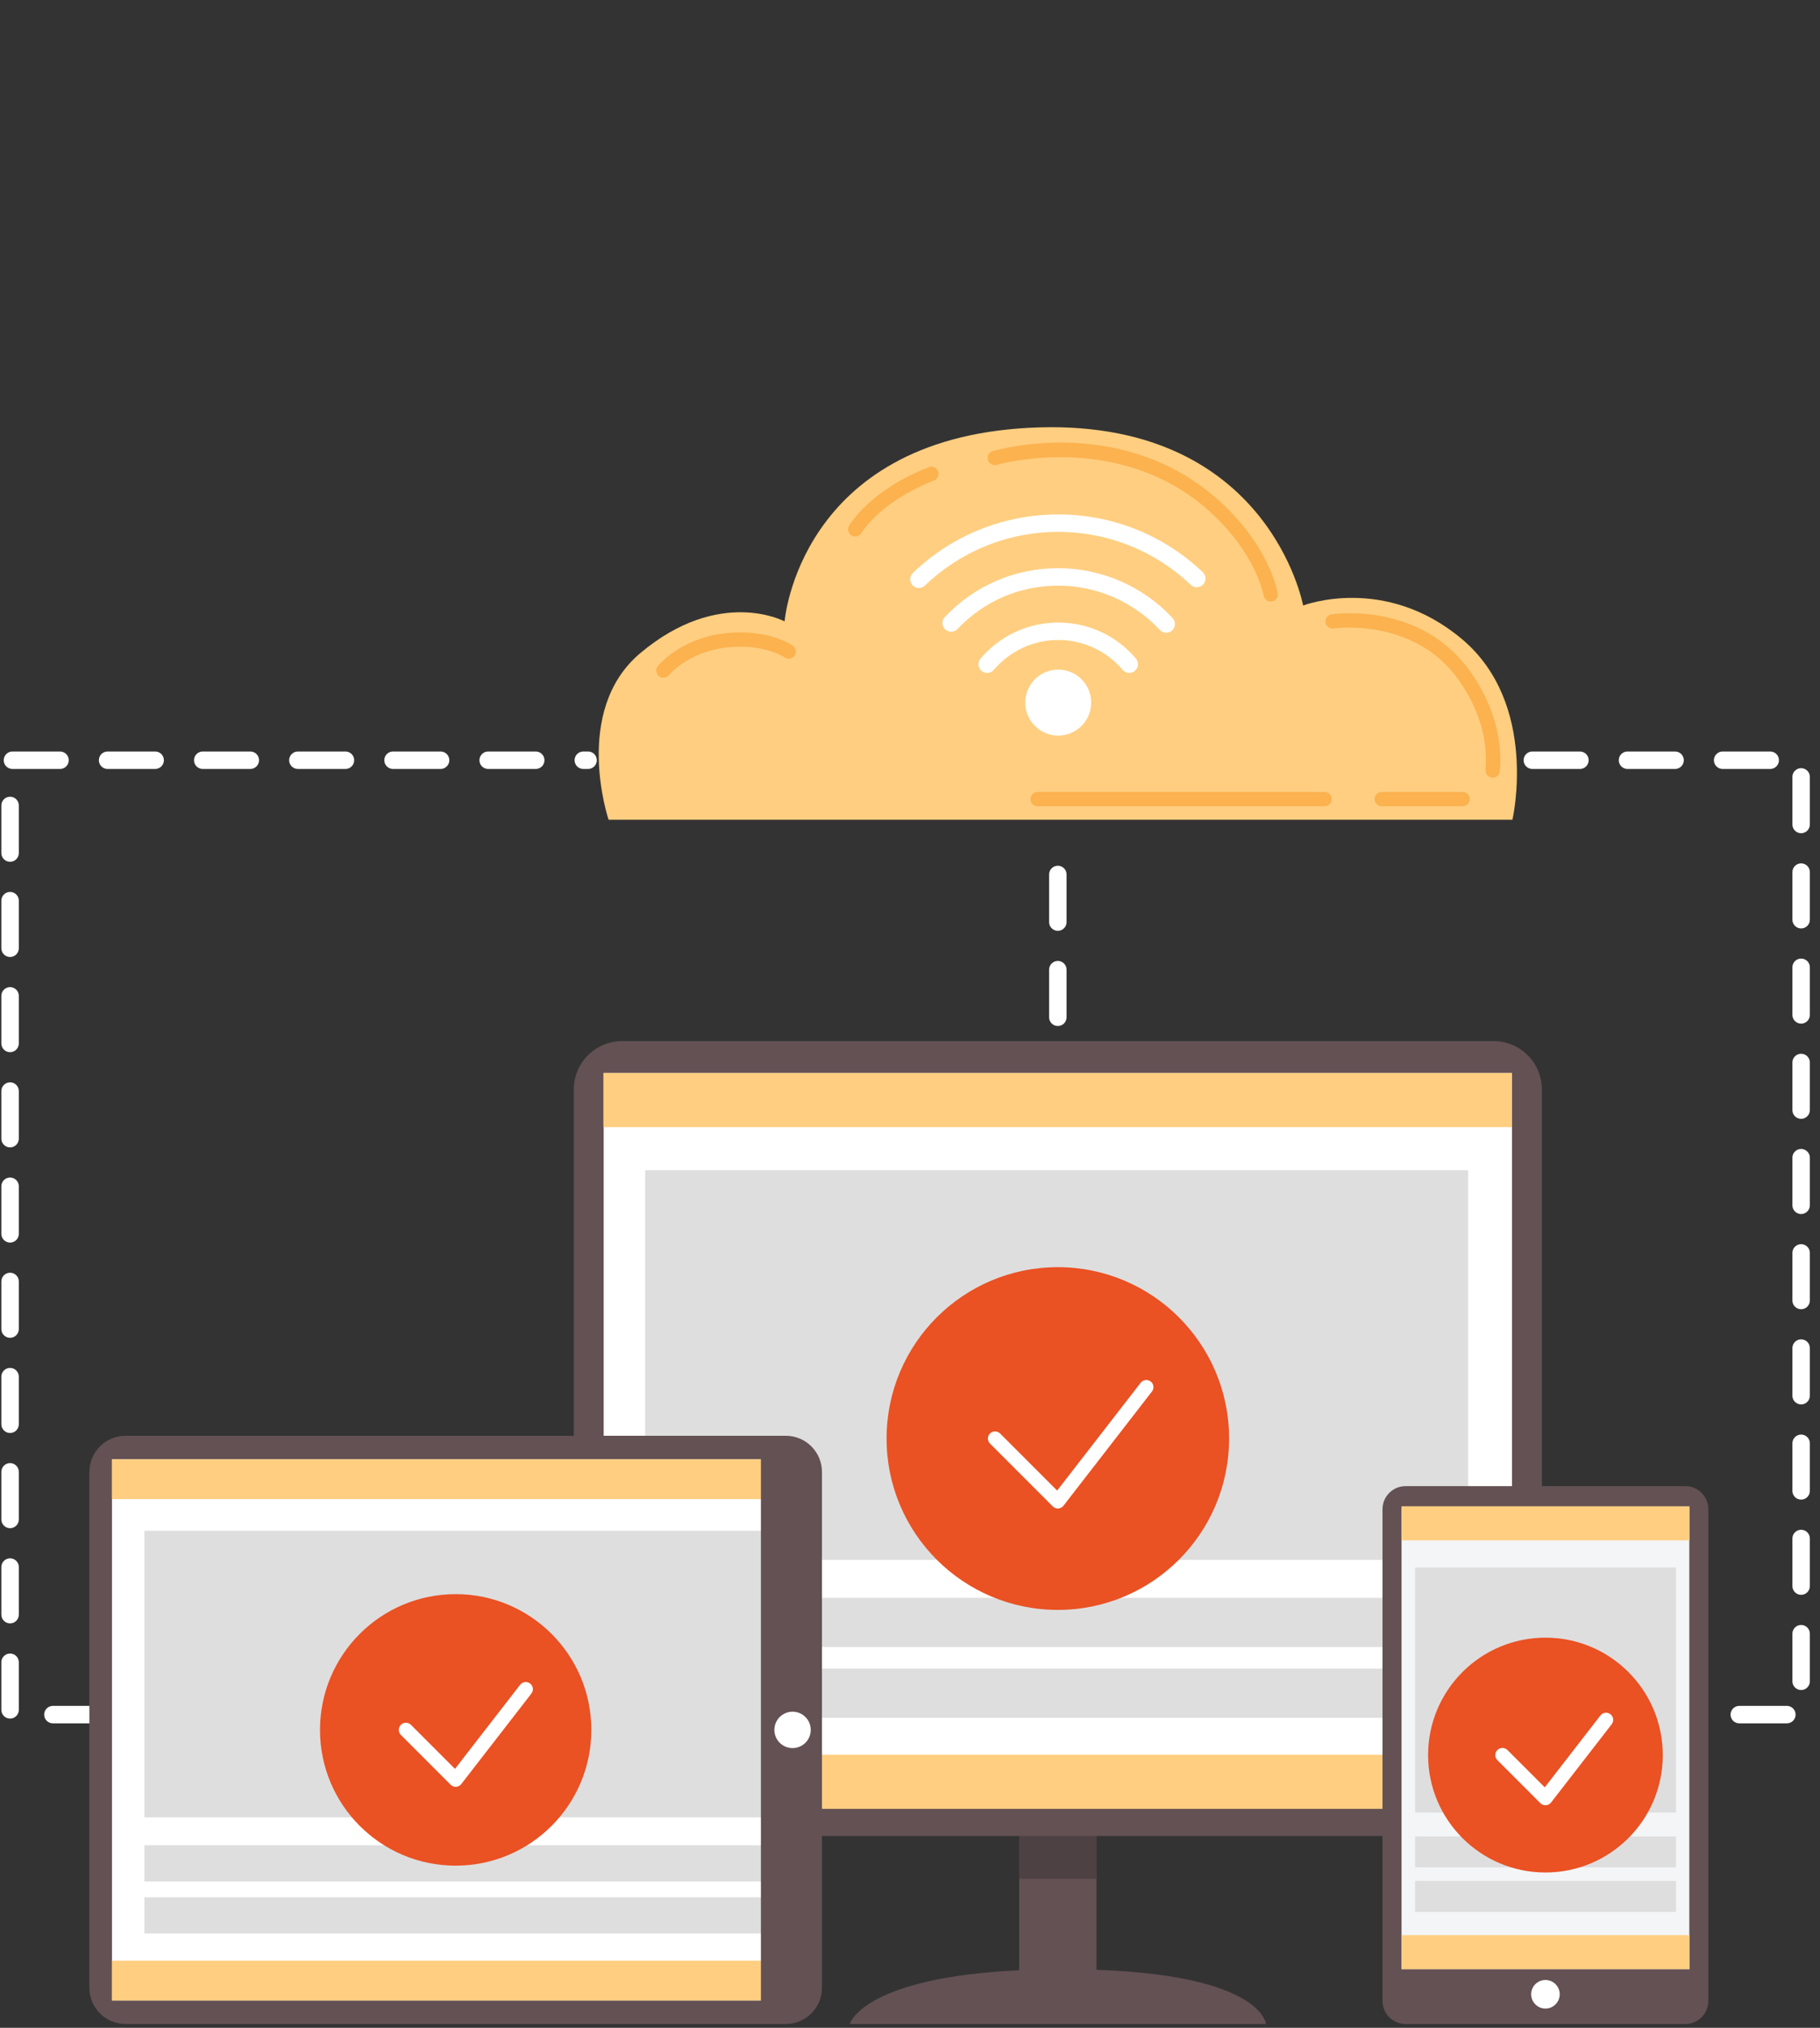 <svg width="467" height="520" viewBox="0 0 467 520" fill="none" xmlns="http://www.w3.org/2000/svg">
<rect x="0" y="0" width="467" height="520" fill="#333333" stroke="none"/>
<g clip-path="url(#clip0_19_160)">
<path d="M218.031 519.03H324.837C324.837 519.03 323.803 504.992 272.811 504.992C221.82 504.992 218.031 519.03 218.031 519.03Z" fill="#635154"/>
<path d="M281.352 458.303H261.516V505.298H281.352V458.303Z" fill="#635154"/>
<path d="M281.352 458.303H261.516V481.8H281.352V458.303Z" fill="#4E4144"/>
<path d="M383.23 470.815H159.638C152.787 470.815 147.232 465.26 147.232 458.411V279.374C147.232 272.523 152.787 266.969 159.638 266.969H383.23C390.081 266.969 395.634 272.523 395.634 279.374V458.411C395.634 465.26 390.081 470.815 383.23 470.815Z" fill="#635154"/>
<path d="M387.967 275.124H154.901V462.66H387.967V275.124Z" fill="white"/>
<path d="M376.708 300.078H165.55V400.006H376.708V300.078Z" fill="#DEDEDE"/>
<path d="M376.708 409.737H165.55V422.36H376.708V409.737Z" fill="#DEDEDE"/>
<path d="M376.708 427.883H165.55V440.506H376.708V427.883Z" fill="#DEDEDE"/>
<path d="M387.967 449.973H154.826V463.857H387.967V449.973Z" fill="#FFCE80"/>
<path d="M387.967 275.148H154.826V289.032H387.967V275.148Z" fill="#FFCE80"/>
<path d="M315.377 368.892C315.377 393.161 295.703 412.835 271.434 412.835C247.165 412.835 227.491 393.161 227.491 368.892C227.491 344.623 247.165 324.949 271.434 324.949C295.703 324.949 315.377 344.623 315.377 368.892Z" fill="#EA5123"/>
<path d="M271.434 386.835C270.951 386.835 270.483 386.643 270.14 386.3L254.026 370.186C253.311 369.472 253.311 368.312 254.026 367.597C254.74 366.881 255.9 366.881 256.617 367.597L271.258 382.239L292.69 354.588C293.31 353.788 294.462 353.644 295.259 354.262C296.058 354.882 296.204 356.032 295.585 356.829L272.88 386.126C272.559 386.541 272.073 386.799 271.548 386.833L271.434 386.835Z" fill="white"/>
<path d="M15.402 197.192H3.196C1.958 197.192 0.956 196.187 0.956 194.95C0.956 193.713 1.958 192.71 3.196 192.71H15.402C16.64 192.71 17.644 193.713 17.644 194.95C17.644 196.187 16.64 197.192 15.402 197.192ZM39.816 197.192H27.609C26.372 197.192 25.369 196.187 25.369 194.95C25.369 193.713 26.372 192.71 27.609 192.71H39.816C41.053 192.71 42.055 193.713 42.055 194.95C42.055 196.187 41.053 197.192 39.816 197.192ZM64.227 197.192H52.022C50.785 197.192 49.783 196.187 49.783 194.95C49.783 193.713 50.785 192.71 52.022 192.71H64.227C65.464 192.71 66.469 193.713 66.469 194.95C66.469 196.187 65.464 197.192 64.227 197.192ZM88.642 197.192H76.436C75.198 197.192 74.194 196.187 74.194 194.95C74.194 193.713 75.198 192.71 76.436 192.71H88.642C89.877 192.71 90.882 193.713 90.882 194.95C90.882 196.187 89.877 197.192 88.642 197.192ZM113.053 197.192H100.849C99.612 197.192 98.607 196.187 98.607 194.95C98.607 193.713 99.612 192.71 100.849 192.71H113.053C114.291 192.71 115.293 193.713 115.293 194.95C115.293 196.187 114.291 197.192 113.053 197.192ZM137.467 197.192H125.26C124.023 197.192 123.02 196.187 123.02 194.95C123.02 193.713 124.023 192.71 125.26 192.71H137.467C138.704 192.71 139.706 193.713 139.706 194.95C139.706 196.187 138.704 197.192 137.467 197.192ZM150.895 197.192H149.673C148.436 197.192 147.432 196.187 147.432 194.95C147.432 193.713 148.436 192.71 149.673 192.71H150.895C152.132 192.71 153.136 193.713 153.136 194.95C153.136 196.187 152.132 197.192 150.895 197.192ZM2.588 220.995C1.351 220.995 0.346 219.991 0.346 218.754V206.549C0.346 205.312 1.351 204.309 2.588 204.309C3.825 204.309 4.828 205.312 4.828 206.549V218.754C4.828 219.991 3.825 220.995 2.588 220.995ZM2.588 245.409C1.351 245.409 0.346 244.404 0.346 243.167V230.96C0.346 229.723 1.351 228.721 2.588 228.721C3.825 228.721 4.828 229.723 4.828 230.96V243.167C4.828 244.404 3.825 245.409 2.588 245.409ZM2.588 269.82C1.351 269.82 0.346 268.817 0.346 267.58V255.374C0.346 254.136 1.351 253.134 2.588 253.134C3.825 253.134 4.828 254.136 4.828 255.374V267.58C4.828 268.817 3.825 269.82 2.588 269.82ZM2.588 294.233C1.351 294.233 0.346 293.229 0.346 291.994V279.787C0.346 278.55 1.351 277.547 2.588 277.547C3.825 277.547 4.828 278.55 4.828 279.787V291.994C4.828 293.229 3.825 294.233 2.588 294.233ZM2.588 318.645C1.351 318.645 0.346 317.642 0.346 316.405V304.2C0.346 302.963 1.351 301.959 2.588 301.959C3.825 301.959 4.828 302.963 4.828 304.2V316.405C4.828 317.642 3.825 318.645 2.588 318.645ZM2.588 343.058C1.351 343.058 0.346 342.055 0.346 340.818V328.611C0.346 327.374 1.351 326.37 2.588 326.37C3.825 326.37 4.828 327.374 4.828 328.611V340.818C4.828 342.055 3.825 343.058 2.588 343.058ZM2.588 367.471C1.351 367.471 0.346 366.469 0.346 365.231V353.025C0.346 351.788 1.351 350.785 2.588 350.785C3.825 350.785 4.828 351.788 4.828 353.025V365.231C4.828 366.469 3.825 367.471 2.588 367.471ZM2.588 391.884C1.351 391.884 0.346 390.88 0.346 389.643V377.436C0.346 376.199 1.351 375.196 2.588 375.196C3.825 375.196 4.828 376.199 4.828 377.436V389.643C4.828 390.88 3.825 391.884 2.588 391.884ZM2.588 416.296C1.351 416.296 0.346 415.293 0.346 414.056V401.849C0.346 400.612 1.351 399.61 2.588 399.61C3.825 399.61 4.828 400.612 4.828 401.849V414.056C4.828 415.293 3.825 416.296 2.588 416.296ZM2.588 440.709C1.351 440.709 0.346 439.707 0.346 438.469V426.263C0.346 425.025 1.351 424.023 2.588 424.023C3.825 424.023 4.828 425.025 4.828 426.263V438.469C4.828 439.707 3.825 440.709 2.588 440.709ZM25.78 441.928H13.573C12.336 441.928 11.333 440.926 11.333 439.689C11.333 438.452 12.336 437.449 13.573 437.449H25.78C27.017 437.449 28.019 438.452 28.019 439.689C28.019 440.926 27.017 441.928 25.78 441.928Z" fill="white"/>
<path d="M405.399 197.192H393.193C391.955 197.192 390.953 196.187 390.953 194.95C390.953 193.713 391.955 192.71 393.193 192.71H405.399C406.636 192.71 407.639 193.713 407.639 194.95C407.639 196.187 406.636 197.192 405.399 197.192ZM429.812 197.192H417.606C416.369 197.192 415.366 196.187 415.366 194.95C415.366 193.713 416.369 192.71 417.606 192.71H429.812C431.05 192.71 432.052 193.713 432.052 194.95C432.052 196.187 431.05 197.192 429.812 197.192ZM454.226 197.192H442.019C440.782 197.192 439.777 196.187 439.777 194.95C439.777 193.713 440.782 192.71 442.019 192.71H454.226C455.463 192.71 456.465 193.713 456.465 194.95C456.465 196.187 455.463 197.192 454.226 197.192ZM462.158 213.671C460.921 213.671 459.919 212.666 459.919 211.429V199.224C459.919 197.987 460.921 196.985 462.158 196.985C463.396 196.985 464.398 197.987 464.398 199.224V211.429C464.398 212.666 463.396 213.671 462.158 213.671ZM462.158 238.084C460.921 238.084 459.919 237.079 459.919 235.842V223.636C459.919 222.398 460.921 221.396 462.158 221.396C463.396 221.396 464.398 222.398 464.398 223.636V235.842C464.398 237.079 463.396 238.084 462.158 238.084ZM462.158 262.495C460.921 262.495 459.919 261.493 459.919 260.255V248.049C459.919 246.812 460.921 245.809 462.158 245.809C463.396 245.809 464.398 246.812 464.398 248.049V260.255C464.398 261.493 463.396 262.495 462.158 262.495ZM462.158 286.908C460.921 286.908 459.919 285.906 459.919 284.669V272.462C459.919 271.225 460.921 270.222 462.158 270.222C463.396 270.222 464.398 271.225 464.398 272.462V284.669C464.398 285.906 463.396 286.908 462.158 286.908ZM462.158 311.322C460.921 311.322 459.919 310.317 459.919 309.08V296.875C459.919 295.638 460.921 294.634 462.158 294.634C463.396 294.634 464.398 295.638 464.398 296.875V309.08C464.398 310.317 463.396 311.322 462.158 311.322ZM462.158 335.733C460.921 335.733 459.919 334.731 459.919 333.493V321.287C459.919 320.049 460.921 319.047 462.158 319.047C463.396 319.047 464.398 320.049 464.398 321.287V333.493C464.398 334.731 463.396 335.733 462.158 335.733ZM462.158 360.146C460.921 360.146 459.919 359.144 459.919 357.907V345.7C459.919 344.463 460.921 343.46 462.158 343.46C463.396 343.46 464.398 344.463 464.398 345.7V357.907C464.398 359.144 463.396 360.146 462.158 360.146ZM462.158 384.56C460.921 384.56 459.919 383.555 459.919 382.318V370.111C459.919 368.876 460.921 367.872 462.158 367.872C463.396 367.872 464.398 368.876 464.398 370.111V382.318C464.398 383.555 463.396 384.56 462.158 384.56ZM462.158 408.971C460.921 408.971 459.919 407.968 459.919 406.731V394.527C459.919 393.289 460.921 392.285 462.158 392.285C463.396 392.285 464.398 393.289 464.398 394.527V406.731C464.398 407.968 463.396 408.971 462.158 408.971ZM462.158 433.384C460.921 433.384 459.919 432.382 459.919 431.145V418.938C459.919 417.701 460.921 416.698 462.158 416.698C463.396 416.698 464.398 417.701 464.398 418.938V431.145C464.398 432.382 463.396 433.384 462.158 433.384ZM458.498 441.928H446.291C445.054 441.928 444.05 440.926 444.05 439.689C444.05 438.452 445.054 437.449 446.291 437.449H458.498C459.735 437.449 460.738 438.452 460.738 439.689C460.738 440.926 459.735 441.928 458.498 441.928Z" fill="white"/>
<path d="M271.434 238.694C270.197 238.694 269.194 237.691 269.194 236.454V224.247C269.194 223.01 270.197 222.006 271.434 222.006C272.671 222.006 273.674 223.01 273.674 224.247V236.454C273.674 237.691 272.671 238.694 271.434 238.694ZM271.434 263.105C270.197 263.105 269.194 262.102 269.194 260.865V248.659C269.194 247.421 270.197 246.419 271.434 246.419C272.671 246.419 273.674 247.421 273.674 248.659V260.865C273.674 262.102 272.671 263.105 271.434 263.105Z" fill="white"/>
<path d="M201.628 519.03H32.215C27.088 519.03 22.932 514.874 22.932 509.748V377.466C22.932 372.339 27.088 368.183 32.215 368.183H201.628C206.754 368.183 210.91 372.339 210.91 377.466V509.748C210.91 514.874 206.754 519.03 201.628 519.03Z" fill="#635154"/>
<path d="M205.108 374.218H28.734V512.996H205.108V374.218Z" fill="white"/>
<path d="M196.793 392.551H37.049V466.04H196.793V392.551Z" fill="#DEDEDE"/>
<path d="M196.793 473.197H37.049V482.479H196.793V473.197Z" fill="#DEDEDE"/>
<path d="M196.793 486.54H37.049V495.822H196.793V486.54Z" fill="#DEDEDE"/>
<path d="M205.108 502.786H28.734V512.996H205.108V502.786Z" fill="#FFCE80"/>
<path d="M205.108 374.218H28.734V384.427H205.108V374.218Z" fill="#FFCE80"/>
<path d="M151.732 443.608C151.732 462.833 136.147 478.418 116.921 478.418C97.695 478.418 82.111 462.833 82.111 443.608C82.111 424.382 97.695 408.795 116.921 408.795C136.147 408.795 151.732 424.382 151.732 443.608Z" fill="#EA5123"/>
<path d="M116.921 458.202C116.436 458.202 115.97 458.009 115.625 457.665L102.861 444.902C102.147 444.188 102.147 443.028 102.861 442.311C103.576 441.597 104.736 441.597 105.452 442.311L116.745 453.606L133.459 432.042C134.079 431.243 135.231 431.099 136.028 431.717C136.827 432.336 136.973 433.487 136.354 434.284L118.367 457.492C118.046 457.908 117.56 458.165 117.035 458.198L116.921 458.202Z" fill="white"/>
<path d="M207.816 371.664H195.246V515.549H207.816V371.664Z" fill="#635154"/>
<path d="M208.035 443.608C208.035 446.185 205.945 448.275 203.368 448.275C200.791 448.275 198.701 446.185 198.701 443.608C198.701 441.029 200.791 438.939 203.368 438.939C205.945 438.939 208.035 441.029 208.035 443.608Z" fill="white"/>
<path d="M432.437 519.03H360.663C357.394 519.03 354.741 516.38 354.741 513.11V387.018C354.741 383.748 357.394 381.098 360.663 381.098H432.437C435.705 381.098 438.357 383.748 438.357 387.018V513.11C438.357 516.38 435.705 519.03 432.437 519.03Z" fill="#635154"/>
<path d="M433.473 386.592H359.625V504.968H433.473V386.592Z" fill="#F4F5F6"/>
<path d="M430.034 401.942H363.108V464.803H430.034V401.942Z" fill="#DEDEDE"/>
<path d="M430.034 470.924H363.108V478.864H430.034V470.924Z" fill="#DEDEDE"/>
<path d="M430.034 482.339H363.108V490.28H430.034V482.339Z" fill="#DEDEDE"/>
<path d="M433.516 496.235H359.625V504.969H433.516V496.235Z" fill="#FFCE80"/>
<path d="M433.516 386.26H359.625V394.994H433.516V386.26Z" fill="#FFCE80"/>
<path d="M426.659 450.064C426.659 466.693 413.178 480.172 396.549 480.172C379.92 480.172 366.441 466.693 366.441 450.064C366.441 433.435 379.92 419.954 396.549 419.954C413.178 419.954 426.659 433.435 426.659 450.064Z" fill="#EA5123"/>
<path d="M396.549 462.934C396.066 462.934 395.6 462.743 395.255 462.399L384.214 451.359C383.5 450.644 383.5 449.484 384.214 448.77C384.929 448.053 386.089 448.053 386.805 448.77L396.375 458.34L410.658 439.91C411.278 439.111 412.43 438.967 413.227 439.584C414.026 440.204 414.172 441.352 413.553 442.153L397.996 462.226C397.674 462.642 397.188 462.898 396.666 462.932L396.549 462.934Z" fill="white"/>
<path d="M400.212 511.401C400.212 513.424 398.572 515.064 396.549 515.064C394.527 515.064 392.887 513.424 392.887 511.401C392.887 509.379 394.527 507.739 396.549 507.739C398.572 507.739 400.212 509.379 400.212 511.401Z" fill="white"/>
<path d="M156.158 210.21H388.078C388.078 210.21 394.996 180.508 375.058 163.826C355.195 147.205 334.371 155.28 334.371 155.28C334.371 155.28 325.419 106.455 263.981 109.709C204.976 112.837 201.32 159.348 201.32 159.348C201.32 159.348 184.638 150.398 164.295 167.486C146.723 182.246 156.158 210.21 156.158 210.21Z" fill="#FFCE80"/>
<path d="M279.994 180.172C279.994 184.845 276.205 188.634 271.533 188.634C266.86 188.634 263.071 184.845 263.071 180.172C263.071 175.498 266.86 171.709 271.533 171.709C276.205 171.709 279.994 175.498 279.994 180.172Z" fill="white"/>
<path d="M253.29 172.579C252.779 172.579 252.264 172.405 251.843 172.048C250.9 171.249 250.782 169.834 251.581 168.891C256.561 163.011 263.833 159.638 271.533 159.638C279.224 159.638 286.49 163.005 291.471 168.875C292.27 169.819 292.155 171.233 291.212 172.035C290.269 172.834 288.854 172.717 288.055 171.774C283.927 166.908 277.906 164.118 271.533 164.118C265.153 164.118 259.127 166.914 255.001 171.788C254.557 172.309 253.925 172.579 253.29 172.579Z" fill="white"/>
<path d="M299.249 162.261C298.647 162.261 298.049 162.022 297.607 161.547C290.892 154.323 281.389 150.181 271.533 150.181C261.658 150.181 252.479 154.129 245.687 161.304C244.836 162.2 243.419 162.239 242.52 161.389C241.622 160.538 241.582 159.122 242.435 158.222C250.081 150.147 260.415 145.699 271.533 145.699C282.63 145.699 293.329 150.364 300.889 158.496C301.732 159.404 301.678 160.821 300.773 161.663C300.342 162.064 299.794 162.261 299.249 162.261Z" fill="white"/>
<path d="M235.783 150.788C235.195 150.788 234.607 150.557 234.169 150.1C233.31 149.208 233.338 147.789 234.23 146.933C244.308 137.252 257.554 131.92 271.533 131.92C285.405 131.92 298.578 137.183 308.628 146.735C309.524 147.588 309.562 149.006 308.707 149.902C307.853 150.798 306.436 150.834 305.54 149.983C296.329 141.224 284.25 136.401 271.533 136.401C258.716 136.401 246.573 141.289 237.336 150.163C236.9 150.581 236.341 150.788 235.783 150.788Z" fill="white"/>
<path d="M326.054 154.263C325.215 154.263 324.46 153.683 324.27 152.829C322.526 144.987 316.718 136.344 308.735 129.712C285.746 110.621 256.076 119.108 255.78 119.196C254.811 119.483 253.793 118.93 253.505 117.961C253.217 116.99 253.771 115.972 254.74 115.684C256.029 115.301 286.595 106.568 311.073 126.896C319.663 134.028 325.932 143.426 327.844 152.036C328.065 153.022 327.441 153.999 326.455 154.22L326.054 154.263Z" fill="#FBB24F"/>
<path d="M383.015 199.426L382.859 199.42C381.85 199.335 381.103 198.449 381.189 197.44C381.653 191.97 380.82 183.505 374.208 174.249C362.787 158.257 342.403 161.128 342.2 161.16C341.197 161.314 340.268 160.621 340.116 159.623C339.964 158.622 340.652 157.691 341.653 157.539C342.58 157.401 364.474 154.321 377.188 172.119C384.447 182.282 385.355 191.669 384.838 197.75C384.757 198.705 383.956 199.426 383.015 199.426Z" fill="#FBB24F"/>
<path d="M170.221 173.793C169.815 173.793 169.406 173.659 169.067 173.384C168.281 172.745 168.163 171.593 168.8 170.807C169.035 170.517 174.688 163.703 185.881 162.413C197.04 161.126 203.175 165.408 203.429 165.59C204.252 166.178 204.443 167.322 203.855 168.145C203.267 168.966 202.123 169.158 201.3 168.57C201.257 168.54 195.954 164.935 186.301 166.052C176.575 167.172 171.691 173.059 171.644 173.116C171.281 173.562 170.752 173.793 170.221 173.793Z" fill="#FBB24F"/>
<path d="M219.452 137.577C219.142 137.577 218.829 137.498 218.541 137.333C217.668 136.829 217.364 135.717 217.864 134.84C218.077 134.469 223.243 125.667 238.321 119.802C239.266 119.433 240.325 119.903 240.69 120.846C241.057 121.787 240.59 122.849 239.649 123.216C225.875 128.571 221.088 136.585 221.041 136.664C220.699 137.25 220.084 137.577 219.452 137.577Z" fill="#FBB24F"/>
<path d="M375.289 206.75H354.54C353.528 206.75 352.707 205.931 352.707 204.919C352.707 203.907 353.528 203.088 354.54 203.088H375.289C376.301 203.088 377.12 203.907 377.12 204.919C377.12 205.931 376.301 206.75 375.289 206.75Z" fill="#FBB24F"/>
<path d="M339.893 206.75H266.246C265.234 206.75 264.415 205.931 264.415 204.919C264.415 203.907 265.234 203.088 266.246 203.088H339.893C340.903 203.088 341.722 203.907 341.722 204.919C341.722 205.931 340.903 206.75 339.893 206.75Z" fill="#FBB24F"/>
</g>
<defs>
<clipPath id="clip0_19_160">
<rect width="465.692" height="519.911" fill="white" transform="translate(0.346 0.082)"/>
</clipPath>
</defs>
</svg>
